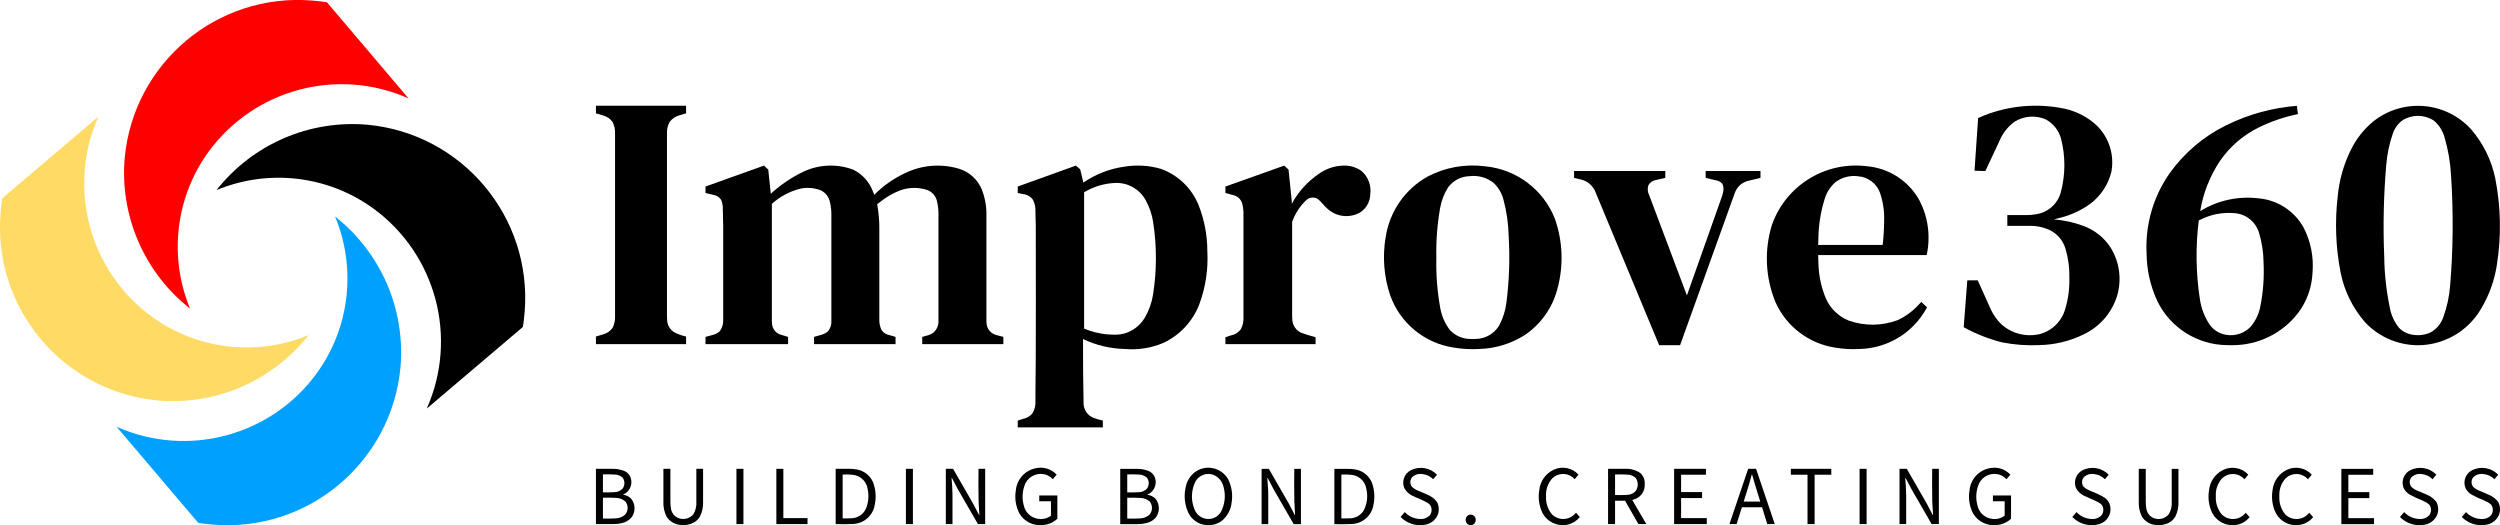 <?xml version="1.0" encoding="UTF-8" standalone="no"?>
<svg xmlns="http://www.w3.org/2000/svg" xmlns:xlink="http://www.w3.org/1999/xlink" width="180.267mm" height="37.870mm" viewBox="88.386 -197.589 180.267 37.87">
    <path transform="matrix(1,0,0,-1,0,0)" style="stroke:none;fill:#000000;fill-rule:evenodd" d="M137.857,173.323C137.598,173.379,137.348,173.464,137.109,173.578C136.73,173.75,136.487,174.131,136.49,174.548L136.479,174.805L136.479,187.935C136.462,188.228,136.525,188.52,136.661,188.78C136.826,189.011,137.064,189.181,137.337,189.261L137.857,189.417L137.857,189.963L131.357,189.963L131.357,189.417L131.877,189.261C132.156,189.188,132.401,189.018,132.566,188.78C132.692,188.517,132.75,188.226,132.735,187.935L132.735,174.805C132.75,174.514,132.692,174.223,132.566,173.96C132.401,173.722,132.157,173.552,131.877,173.479L131.357,173.323L131.357,172.777L137.857,172.777L137.857,173.323z"/>
    <path transform="matrix(1,0,0,-1,0,0)" style="stroke:none;fill:#000000;fill-rule:evenodd" d="M145.213,173.297C145.007,173.353,144.803,173.415,144.601,173.483C144.284,173.616,144.071,173.92,144.054,174.263L144.043,174.467L144.043,182.891C144.606,183.396,145.279,183.763,146.008,183.964C146.528,184.095,147.075,184.059,147.574,183.863C147.92,183.696,148.166,183.373,148.235,182.995C148.306,182.697,148.339,182.391,148.333,182.085L148.333,174.493C148.36,174.213,148.277,173.934,148.102,173.714C147.967,173.591,147.806,173.502,147.631,173.453L147.085,173.297L147.085,172.777L152.961,172.777L152.961,173.297L152.519,173.427C152.293,173.463,152.091,173.59,151.96,173.778C151.852,173.992,151.794,174.228,151.791,174.467L151.791,181.071C151.798,181.673,151.745,182.274,151.635,182.865L152.004,183.145C152.408,183.452,152.855,183.697,153.33,183.874C153.961,184.094,154.647,184.095,155.278,183.878C155.63,183.735,155.884,183.423,155.954,183.05C156.028,182.743,156.062,182.427,156.055,182.111L156.055,174.493C156.083,174.142,155.935,173.801,155.66,173.581C155.566,173.515,155.463,173.462,155.353,173.427L154.885,173.297L154.885,172.777L160.735,172.777L160.735,173.297L160.241,173.427C159.844,173.52,159.553,173.862,159.524,174.269L159.513,174.467L159.513,181.981C159.537,182.657,159.419,183.33,159.168,183.957C158.864,184.666,158.262,185.203,157.524,185.426C156.224,185.81,154.826,185.689,153.611,185.088C152.798,184.704,152.059,184.181,151.427,183.541L151.324,183.799C151.069,184.479,150.562,185.036,149.909,185.355C148.725,185.799,147.412,185.739,146.274,185.189C145.433,184.779,144.656,184.25,143.965,183.619L143.783,185.361L143.471,185.647L139.259,184.139L139.259,183.671L139.805,183.541C140.037,183.512,140.246,183.384,140.377,183.19C140.474,182.974,140.519,182.738,140.507,182.501C140.533,181.686,140.542,180.87,140.533,180.054L140.533,174.493C140.541,174.214,140.457,173.94,140.294,173.714C140.164,173.59,140.005,173.5,139.831,173.453L139.259,173.297L139.259,172.777L145.213,172.777L145.213,173.297z"/>
    <path transform="matrix(1,0,0,-1,0,0)" style="stroke:none;fill:#000000;fill-rule:evenodd" d="M167.909,167.265C167.668,167.313,167.431,167.383,167.202,167.473C166.81,167.644,166.547,168.02,166.52,168.447C166.489,170.012,166.476,171.576,166.48,173.141C167.421,172.693,168.447,172.449,169.49,172.425C170.43,172.343,171.376,172.49,172.248,172.852C173.462,173.412,174.406,174.429,174.876,175.68C175.32,176.891,175.514,178.181,175.444,179.469C175.444,180.605,175.231,181.731,174.816,182.788C174.326,184.012,173.336,184.966,172.096,185.413C171.24,185.663,170.339,185.716,169.46,185.571C168.399,185.423,167.388,185.03,166.505,184.425L166.272,185.387L165.96,185.647L161.773,184.139L161.773,183.671L162.164,183.593C162.444,183.563,162.698,183.417,162.865,183.19C163.001,182.93,163.064,182.638,163.047,182.345C163.075,181.574,163.083,180.802,163.073,180.03C163.081,177.212,163.08,174.41,163.07,171.591L163.051,169.68L163.047,168.643C163.065,168.347,162.993,168.052,162.839,167.798C162.715,167.636,162.545,167.513,162.352,167.445L161.773,167.265L161.773,166.771L167.909,166.771L167.909,167.265zM168.19,173.481C167.628,173.535,167.077,173.674,166.558,173.895L166.558,183.723C167.249,184.141,168.037,184.374,168.845,184.399C169.724,184.419,170.543,183.954,170.978,183.19C171.267,182.676,171.459,182.113,171.543,181.529C171.802,179.82,171.799,178.083,171.533,176.375C171.443,175.78,171.242,175.208,170.939,174.688C170.604,174.118,170.058,173.702,169.42,173.53C169.206,173.478,168.987,173.452,168.768,173.453L168.19,173.481z"/>
    <path transform="matrix(1,0,0,-1,0,0)" style="stroke:none;fill:#000000;fill-rule:evenodd" d="M183.248,173.271C182.908,173.364,182.571,173.467,182.239,173.582C181.848,173.745,181.587,174.12,181.571,174.543L181.558,174.779L181.558,181.591C181.772,182.196,182.129,182.74,182.599,183.178C182.87,183.418,183.283,183.398,183.53,183.134C183.663,183.004,183.789,182.867,183.909,182.724L184.111,182.534C184.749,181.948,185.691,181.839,186.446,182.263C186.903,182.549,187.184,183.048,187.192,183.587C187.276,184.209,187.044,184.832,186.575,185.249C186.183,185.533,185.706,185.673,185.224,185.647C184.594,185.626,183.985,185.417,183.475,185.048C182.664,184.495,181.997,183.755,181.532,182.891L181.532,183.073L181.298,185.361L180.986,185.647L176.748,184.139L176.748,183.671L177.376,183.503C177.698,183.405,177.935,183.13,177.983,182.797C178.02,182.631,178.042,182.463,178.048,182.293L178.048,174.675C178.062,174.385,177.994,174.097,177.853,173.843C177.681,173.608,177.425,173.449,177.138,173.401L176.748,173.271L176.748,172.777L183.248,172.777L183.248,173.271z"/>
    <path transform="matrix(1,0,0,-1,0,0)" style="stroke:none;fill:#000000;fill-rule:evenodd" d="M195.062,172.426C196.213,172.46,197.335,172.802,198.31,173.415C199.466,174.188,200.304,175.352,200.668,176.694C201.142,178.379,201.084,180.169,200.503,181.82C199.671,183.927,197.724,185.387,195.469,185.598C194.042,185.784,192.592,185.525,191.319,184.854C189.699,183.945,188.587,182.34,188.305,180.503C188.06,179.092,188.173,177.641,188.632,176.284C189.349,174.285,191.107,172.841,193.207,172.527C193.819,172.424,194.442,172.39,195.062,172.426zM194.354,173.149C193.815,173.165,193.305,173.395,192.936,173.787C192.569,174.268,192.327,174.832,192.229,175.429C192.02,176.604,191.929,177.798,191.956,178.991C191.929,180.198,192.02,181.404,192.229,182.592C192.321,183.123,192.517,183.63,192.807,184.084C193.172,184.575,193.742,184.87,194.354,184.885C194.98,184.963,195.612,184.782,196.103,184.386C196.44,184.058,196.681,183.643,196.798,183.187C197.025,182.336,197.15,181.462,197.171,180.582C197.267,178.975,197.213,177.361,197.009,175.764C196.937,175.195,196.763,174.643,196.496,174.136C196.144,173.537,195.506,173.163,194.811,173.149C194.659,173.138,194.506,173.138,194.354,173.149z"/>
    <path transform="matrix(1,0,0,-1,0,0)" style="stroke:none;fill:#000000;fill-rule:evenodd" d="M222.488,172.426C224.109,172.466,225.635,173.202,226.675,174.446C226.928,174.752,227.15,175.081,227.339,175.429L226.923,175.819L226.577,175.451C226.187,175.061,225.732,174.742,225.232,174.51C224.091,174.079,222.836,174.066,221.687,174.474C220.966,174.767,220.384,175.324,220.06,176.031C219.721,176.83,219.534,177.685,219.508,178.553L219.487,179.199L227.313,179.199C227.602,180.523,227.423,181.906,226.806,183.112C226.033,184.535,224.594,185.473,222.98,185.605C219.995,185.971,217.157,184.212,216.155,181.376C215.592,179.551,215.679,177.587,216.402,175.819C217.181,174.056,218.807,172.813,220.712,172.523C221.299,172.424,221.895,172.391,222.488,172.426zM219.487,179.927L219.504,180.401C219.517,181.356,219.666,182.304,219.949,183.216C220.088,183.701,220.366,184.134,220.748,184.464C221.22,184.813,221.811,184.96,222.392,184.875C223.084,184.821,223.685,184.372,223.933,183.723C224.162,183.071,224.268,182.382,224.246,181.692C224.242,181.102,224.207,180.513,224.141,179.927L219.487,179.927z"/>
    <path transform="matrix(1,0,0,-1,0,0)" style="stroke:none;fill:#000000;fill-rule:evenodd" d="M213.457,183.619L213.529,183.799C213.705,184.186,214.055,184.467,214.471,184.555L215.329,184.763L215.329,185.257L211.376,185.257L211.376,184.763L212.13,184.581C212.308,184.559,212.47,184.469,212.582,184.33C212.673,184.132,212.689,183.908,212.625,183.7L212.573,183.489L210.024,176.287L207.294,183.541C207.185,183.757,207.169,184.008,207.249,184.237C207.362,184.437,207.561,184.573,207.789,184.607L208.464,184.763L208.464,185.257L201.887,185.257L201.887,184.763L202.433,184.633C202.903,184.506,203.282,184.156,203.447,183.697L208.022,172.699L209.531,172.699L213.457,183.619z"/>
    <path transform="matrix(1,0,0,-1,0,0)" style="stroke:none;fill:#000000;fill-rule:evenodd" d="M235.427,172.705C236.543,172.724,237.641,172.99,238.643,173.483C239.776,174.023,240.638,175.005,241.025,176.199C241.396,177.386,241.233,178.674,240.578,179.731C240.113,180.453,239.424,181.004,238.617,181.298C237.931,181.554,237.212,181.712,236.482,181.769L237.004,181.903C237.751,182.096,238.456,182.426,239.083,182.876C239.855,183.444,240.403,184.266,240.63,185.197C240.886,186.55,240.37,187.934,239.29,188.789C238.634,189.306,237.86,189.651,237.037,189.795C235.162,190.144,233.227,189.959,231.451,189.262L231.022,189.076L230.762,185.279L231.542,185.253L232.53,187.359C232.757,187.932,233.138,188.432,233.631,188.801C234.313,189.234,235.163,189.3,235.903,188.978C236.434,188.69,236.827,188.2,236.992,187.619C237.332,186.326,237.325,184.967,236.972,183.677C236.726,182.847,236.011,182.24,235.151,182.133C234.938,182.097,234.722,182.08,234.506,182.081L233.128,182.081L233.128,181.301L234.662,181.301C235.212,181.323,235.76,181.208,236.254,180.966C236.775,180.686,237.161,180.207,237.326,179.639C237.524,178.972,237.617,178.279,237.6,177.583C237.625,176.806,237.522,176.03,237.296,175.286C237.034,174.388,236.311,173.7,235.401,173.483C234.452,173.28,233.462,173.537,232.73,174.175C232.38,174.507,232.1,174.906,231.906,175.348L230.996,177.375L230.242,177.375L229.982,173.996C230.857,173.512,231.79,173.144,232.759,172.9C233.637,172.728,234.533,172.662,235.427,172.705z"/>
    <path transform="matrix(1,0,0,-1,0,0)" style="stroke:none;fill:#000000;fill-rule:evenodd" d="M249.661,172.706C251.525,172.793,253.241,173.752,254.291,175.295C254.805,176.086,255.096,177,255.135,177.943C255.23,179.062,255.006,180.186,254.49,181.184C253.822,182.384,252.6,183.174,251.231,183.289C249.768,183.463,248.291,183.138,247.036,182.368C247.25,183.669,247.741,184.909,248.475,186.004C249.192,187.04,250.165,187.872,251.3,188.419C252.184,188.849,253.119,189.165,254.083,189.361L254.004,189.959C252.233,189.818,250.503,189.342,248.908,188.557C247.297,187.763,245.905,186.585,244.854,185.128C243.658,183.438,243.065,181.395,243.169,179.328C243.178,178.122,243.448,176.933,243.961,175.842C244.905,173.941,246.835,172.728,248.958,172.703C249.192,172.692,249.427,172.693,249.661,172.706zM248.919,173.445C248.433,173.517,247.998,173.784,247.714,174.184C247.345,174.741,247.104,175.373,247.01,176.035C246.723,177.908,246.697,179.811,246.932,181.691C247.705,182.106,248.581,182.291,249.456,182.223C250.31,182.184,251.045,181.605,251.283,180.785C251.49,180.095,251.597,179.38,251.603,178.66C251.656,177.612,251.581,176.561,251.379,175.532C251.281,174.981,251.04,174.465,250.678,174.038C250.228,173.557,249.567,173.335,248.919,173.445z"/>
    <path transform="matrix(1,0,0,-1,0,0)" style="stroke:none;fill:#000000;fill-rule:evenodd" d="M263.12,172.709C264.905,172.849,266.5,173.88,267.36,175.451C267.909,176.399,268.272,177.442,268.433,178.526C268.753,180.576,268.714,182.665,268.316,184.702C268.049,186.022,267.446,187.251,266.565,188.27C264.732,190.279,261.656,190.527,259.523,188.839C258.831,188.271,258.271,187.559,257.885,186.752C257.377,185.718,257.061,184.6,256.954,183.454C256.736,181.61,256.806,179.745,257.162,177.923C257.428,176.606,258.031,175.379,258.912,174.364C259.992,173.205,261.539,172.596,263.12,172.709zM262.424,173.444C262.028,173.483,261.658,173.66,261.379,173.944C261.035,174.366,260.804,174.868,260.707,175.404C260.455,176.621,260.32,177.859,260.305,179.101C260.213,181.296,260.261,183.495,260.45,185.684C260.51,186.449,260.667,187.204,260.916,187.93C261.041,188.318,261.283,188.659,261.608,188.907C262.304,189.349,263.192,189.344,263.883,188.893C264.253,188.581,264.52,188.164,264.65,187.698C264.92,186.785,265.079,185.843,265.126,184.892C265.3,182.25,265.276,179.599,265.054,176.961C264.994,176.203,264.832,175.456,264.572,174.741C264.415,174.26,264.08,173.857,263.636,173.614C263.257,173.442,262.836,173.383,262.424,173.444z"/>
    <path transform="matrix(1,0,0,-1,0,0)" style="stroke:none;fill:#000000;fill-rule:evenodd" d="M163.598,159.734C163.984,159.759,164.35,159.919,164.629,160.187L164.629,161.864L163.323,161.864L163.323,161.445L164.168,161.445L164.168,160.406C163.878,160.186,163.504,160.109,163.151,160.197C162.682,160.295,162.314,160.66,162.212,161.128C162.06,161.663,162.101,162.234,162.328,162.742C162.609,163.294,163.254,163.553,163.838,163.35C164.011,163.276,164.169,163.17,164.301,163.036L164.581,163.364C164.191,163.781,163.607,163.956,163.052,163.822C162.287,163.662,161.714,163.024,161.637,162.245C161.537,161.675,161.625,161.088,161.888,160.572C162.237,159.974,162.911,159.644,163.598,159.734z"/>
    <path transform="matrix(1,0,0,-1,0,0)" style="stroke:none;fill:#000000;fill-rule:evenodd" d="M132.945,159.817L133.233,159.871C133.489,159.927,133.721,160.059,133.901,160.25C134.219,160.649,134.223,161.212,133.911,161.615C133.753,161.776,133.548,161.883,133.325,161.919L133.325,161.943L133.457,161.998C133.882,162.265,134.035,162.81,133.813,163.26C133.708,163.451,133.532,163.593,133.324,163.657C133.072,163.746,132.807,163.788,132.541,163.784L131.357,163.784L131.357,159.799L132.626,159.799L132.945,159.817zM131.861,162.089L131.861,163.383C132.137,163.391,132.414,163.388,132.691,163.373C132.906,163.372,133.114,163.294,133.276,163.151C133.454,162.919,133.457,162.597,133.283,162.361C133.13,162.195,132.913,162.1,132.687,162.1C132.412,162.083,132.136,162.079,131.861,162.089zM131.861,160.2L131.861,161.7C132.174,161.71,132.487,161.707,132.799,161.689C133.05,161.684,133.292,161.592,133.482,161.428C133.698,161.156,133.697,160.771,133.48,160.5C133.295,160.323,133.052,160.22,132.797,160.211C132.485,160.192,132.173,160.188,131.861,160.2z"/>
    <path transform="matrix(1,0,0,-1,0,0)" style="stroke:none;fill:#000000;fill-rule:evenodd" d="M137.949,159.75L138.217,159.821C138.482,159.912,138.708,160.092,138.854,160.331C139.025,160.677,139.104,161.06,139.083,161.445L139.083,163.784L138.597,163.784L138.597,161.433C138.624,161.112,138.551,160.791,138.388,160.514C138.123,160.191,137.679,160.078,137.292,160.237C136.997,160.361,136.794,160.636,136.763,160.954C136.737,161.112,136.724,161.272,136.726,161.433L136.726,163.784L136.222,163.784L136.222,161.445C136.201,161.06,136.28,160.676,136.452,160.331C136.657,160.015,136.988,159.803,137.361,159.75C137.556,159.718,137.755,159.718,137.949,159.75z"/>
    <path transform="matrix(1,0,0,-1,0,0)" style="stroke:none;fill:#000000;fill-rule:evenodd" d="M141.992,163.784L141.488,163.784L141.488,159.799L141.992,159.799L141.992,163.784z"/>
    <path transform="matrix(1,0,0,-1,0,0)" style="stroke:none;fill:#000000;fill-rule:evenodd" d="M146.614,160.23L144.871,160.23L144.871,163.784L144.367,163.784L144.367,159.799L146.614,159.799L146.614,160.23z"/>
    <path transform="matrix(1,0,0,-1,0,0)" style="stroke:none;fill:#000000;fill-rule:evenodd" d="M149.881,159.807C150.658,159.826,151.316,160.389,151.455,161.154C151.581,161.71,151.539,162.291,151.335,162.824C151.11,163.336,150.629,163.69,150.073,163.751C149.929,163.773,149.784,163.784,149.639,163.784L148.643,163.784L148.643,159.799C149.056,159.786,149.469,159.789,149.881,159.807zM149.147,160.211L149.147,163.37C149.408,163.389,149.671,163.38,149.93,163.345C150.459,163.271,150.876,162.854,150.95,162.325C151.059,161.834,151.008,161.321,150.803,160.861C150.603,160.474,150.207,160.227,149.772,160.218C149.564,160.208,149.355,160.205,149.147,160.211z"/>
    <path transform="matrix(1,0,0,-1,0,0)" style="stroke:none;fill:#000000;fill-rule:evenodd" d="M154.213,163.784L153.708,163.784L153.708,159.799L154.213,159.799L154.213,163.784z"/>
    <path transform="matrix(1,0,0,-1,0,0)" style="stroke:none;fill:#000000;fill-rule:evenodd" d="M157.067,161.882C157.062,162.298,157.039,162.714,157,163.128L157.025,163.128L157.456,162.307L158.902,159.799L159.424,159.799L159.424,163.784L158.944,163.784C158.932,162.991,158.934,162.198,158.95,161.406C158.964,161.089,158.982,160.771,159.005,160.455L158.981,160.455L158.549,161.281L157.11,163.784L156.587,163.784L156.587,159.799L157.067,159.799L157.067,161.882z"/>
    <path transform="matrix(1,0,0,-1,0,0)" style="stroke:none;fill:#000000;fill-rule:evenodd" d="M175.701,159.732C175.989,159.756,176.263,159.863,176.492,160.039C176.891,160.365,177.144,160.838,177.194,161.352C177.288,161.915,177.205,162.494,176.956,163.008C176.543,163.763,175.617,164.072,174.834,163.717C174.335,163.475,173.982,163.01,173.883,162.465C173.737,161.835,173.807,161.175,174.083,160.591C174.386,159.991,175.035,159.647,175.701,159.732zM175.387,160.174C174.996,160.227,174.664,160.487,174.52,160.855C174.249,161.503,174.273,162.237,174.585,162.866C174.841,163.326,175.394,163.531,175.888,163.349C176.259,163.192,176.53,162.864,176.615,162.47C176.775,161.889,176.716,161.27,176.449,160.729C176.247,160.339,175.822,160.117,175.387,160.174z"/>
    <path transform="matrix(1,0,0,-1,0,0)" style="stroke:none;fill:#000000;fill-rule:evenodd" d="M191.074,159.743C191.492,159.786,191.857,160.042,192.039,160.421C192.177,160.738,192.161,161.102,191.996,161.406C191.816,161.635,191.58,161.813,191.309,161.922L190.745,162.165C190.544,162.232,190.359,162.339,190.202,162.481C190.043,162.681,190.04,162.964,190.197,163.166C190.397,163.366,190.682,163.455,190.959,163.404C191.251,163.373,191.522,163.242,191.729,163.034L192.002,163.362C191.51,163.867,190.749,163.997,190.117,163.685C189.655,163.444,189.448,162.894,189.637,162.41C189.771,162.158,189.981,161.957,190.239,161.835C190.474,161.725,190.711,161.621,190.951,161.521L191.212,161.391C191.324,161.34,191.424,161.268,191.507,161.178C191.657,160.953,191.65,160.66,191.49,160.442C191.308,160.247,191.047,160.145,190.781,160.166C190.362,160.177,189.965,160.356,189.681,160.665L189.378,160.312C189.818,159.859,190.45,159.647,191.074,159.743z"/>
    <path transform="matrix(1,0,0,-1,0,0)" style="stroke:none;fill:#000000;fill-rule:evenodd" d="M170.752,159.814L171.04,159.868C171.296,159.924,171.529,160.057,171.708,160.247C172.026,160.646,172.03,161.209,171.718,161.612C171.56,161.773,171.354,161.88,171.132,161.916L171.132,161.94L171.263,161.995C171.689,162.263,171.842,162.807,171.62,163.257C171.515,163.448,171.34,163.591,171.131,163.655C170.88,163.743,170.615,163.786,170.348,163.781L169.163,163.781L169.163,159.796L170.433,159.796L170.752,159.814zM169.668,162.086L169.668,163.38C169.945,163.389,170.222,163.386,170.498,163.371C170.714,163.37,170.921,163.291,171.083,163.149C171.261,162.916,171.264,162.594,171.09,162.358C170.937,162.192,170.721,162.097,170.494,162.097C170.219,162.08,169.943,162.077,169.668,162.086zM169.668,160.197L169.668,161.697C169.981,161.708,170.294,161.704,170.606,161.686C170.857,161.681,171.099,161.589,171.289,161.425C171.505,161.153,171.504,160.768,171.287,160.497C171.103,160.32,170.859,160.218,170.604,160.209C170.292,160.19,169.98,160.186,169.668,160.197z"/>
    <path transform="matrix(1,0,0,-1,0,0)" style="stroke:none;fill:#000000;fill-rule:evenodd" d="M179.836,161.88L179.83,162.195C179.815,162.505,179.795,162.815,179.769,163.125L179.793,163.125L180.224,162.305L181.67,159.796L182.192,159.796L182.192,163.781L181.713,163.781C181.702,162.988,181.703,162.196,181.718,161.403C181.732,161.086,181.751,160.769,181.773,160.452L181.749,160.452L181.318,161.278L179.878,163.781L179.356,163.781L179.356,159.796L179.836,159.796L179.836,161.88z"/>
    <path transform="matrix(1,0,0,-1,0,0)" style="stroke:none;fill:#000000;fill-rule:evenodd" d="M185.842,159.804C186.619,159.823,187.277,160.386,187.415,161.151C187.542,161.708,187.5,162.289,187.295,162.821C187.07,163.333,186.59,163.687,186.034,163.749C185.89,163.771,185.745,163.781,185.6,163.781L184.603,163.781L184.603,159.796C185.016,159.783,185.43,159.786,185.842,159.804zM185.108,160.209L185.108,163.368C185.369,163.386,185.631,163.378,185.891,163.343C186.42,163.268,186.837,162.852,186.912,162.322C187.037,161.785,186.959,161.221,186.693,160.738C186.476,160.419,186.118,160.224,185.733,160.215C185.525,160.205,185.316,160.203,185.108,160.209z"/>
    <path transform="matrix(1,0,0,-1,0,0)" style="stroke:none;fill:#000000;fill-rule:evenodd" d="M201.272,159.735L201.449,159.764C201.785,159.847,202.084,160.036,202.304,160.303L202.025,160.619L201.928,160.518C201.715,160.295,201.42,160.169,201.111,160.167C200.803,160.165,200.506,160.287,200.289,160.506C199.989,160.869,199.839,161.333,199.868,161.803C199.836,162.269,199.992,162.73,200.3,163.081C200.692,163.48,201.318,163.526,201.765,163.19L201.934,163.036L202.207,163.364C201.753,163.862,201.027,164.005,200.418,163.718C199.836,163.444,199.441,162.885,199.377,162.245C199.28,161.676,199.366,161.09,199.624,160.572C199.951,159.983,200.603,159.652,201.272,159.735z"/>
    <path transform="matrix(1,0,0,-1,0,0)" style="stroke:none;fill:#000000;fill-rule:evenodd" d="M232.364,159.734C232.751,159.759,233.117,159.919,233.396,160.187L233.396,161.864L232.09,161.864L232.09,161.445L232.935,161.445L232.935,160.406C232.645,160.186,232.271,160.109,231.917,160.197C231.449,160.295,231.081,160.66,230.979,161.128C230.827,161.663,230.868,162.234,231.095,162.742C231.376,163.294,232.021,163.553,232.605,163.35C232.778,163.276,232.935,163.17,233.068,163.036L233.347,163.364C232.958,163.781,232.373,163.956,231.819,163.822C231.054,163.662,230.48,163.024,230.403,162.245C230.304,161.675,230.392,161.088,230.655,160.572C231.004,159.974,231.678,159.644,232.364,159.734z"/>
    <path transform="matrix(1,0,0,-1,0,0)" style="stroke:none;fill:#000000;fill-rule:evenodd" d="M204.843,161.481L205.566,161.481L206.526,159.799L207.096,159.799L206.082,161.536L206.276,161.599C206.721,161.758,207.009,162.193,206.981,162.666C207.007,162.964,206.897,163.259,206.681,163.467C206.361,163.692,205.975,163.804,205.584,163.784L204.339,163.784L204.339,159.799L204.843,159.799L204.843,161.481zM204.843,161.895L204.843,163.377C205.139,163.387,205.435,163.384,205.731,163.367C205.956,163.363,206.172,163.275,206.337,163.121C206.525,162.842,206.527,162.477,206.341,162.196C206.189,162.019,205.97,161.915,205.737,161.906C205.44,161.887,205.141,161.883,204.843,161.895z"/>
    <path transform="matrix(1,0,0,-1,0,0)" style="stroke:none;fill:#000000;fill-rule:evenodd" d="M211.457,160.23L209.605,160.23L209.605,161.675L211.117,161.675L211.117,162.107L209.605,162.107L209.605,163.358L211.397,163.358L211.397,163.784L209.101,163.784L209.101,159.799L211.457,159.799L211.457,160.23z"/>
    <path transform="matrix(1,0,0,-1,0,0)" style="stroke:none;fill:#000000;fill-rule:evenodd" d="M213.99,161.014L215.442,161.014L215.818,159.799L216.359,159.799L215.01,163.784L214.44,163.784L213.091,159.799L213.607,159.799L213.99,161.014zM214.118,161.42C214.213,161.735,214.311,162.049,214.412,162.361L214.513,162.693C214.579,162.918,214.641,163.144,214.701,163.37L214.725,163.37L214.822,163.028C214.979,162.49,215.143,161.954,215.314,161.42L214.118,161.42z"/>
    <path transform="matrix(1,0,0,-1,0,0)" style="stroke:none;fill:#000000;fill-rule:evenodd" d="M219.232,163.358L220.435,163.358L220.435,163.784L217.519,163.784L217.519,163.358L218.721,163.358L218.721,159.799L219.232,159.799L219.232,163.358z"/>
    <path transform="matrix(1,0,0,-1,0,0)" style="stroke:none;fill:#000000;fill-rule:evenodd" d="M222.98,163.784L222.475,163.784L222.475,159.799L222.98,159.799L222.98,163.784z"/>
    <path transform="matrix(1,0,0,-1,0,0)" style="stroke:none;fill:#000000;fill-rule:evenodd" d="M225.834,161.882C225.828,162.298,225.806,162.714,225.767,163.128L225.791,163.128L226.223,162.307L227.669,159.799L228.191,159.799L228.191,163.784L227.711,163.784C227.699,162.991,227.701,162.198,227.716,161.406C227.73,161.089,227.749,160.771,227.772,160.455L227.747,160.455L227.316,161.281L225.877,163.784L225.354,163.784L225.354,159.799L225.834,159.799L225.834,161.882z"/>
    <path transform="matrix(1,0,0,-1,0,0)" style="stroke:none;fill:#000000;fill-rule:evenodd" d="M239.509,159.743L239.775,159.805C240.316,159.967,240.651,160.51,240.551,161.067C240.501,161.357,240.322,161.608,240.064,161.749C239.783,161.914,239.487,162.053,239.18,162.164L238.949,162.272C238.834,162.323,238.729,162.394,238.637,162.48C238.478,162.68,238.476,162.963,238.632,163.166C238.832,163.365,239.117,163.454,239.395,163.403C239.686,163.372,239.958,163.241,240.164,163.033L240.437,163.361C239.946,163.866,239.184,163.996,238.552,163.684C238.091,163.443,237.884,162.894,238.073,162.409C238.206,162.157,238.417,161.956,238.674,161.835C238.91,161.725,239.147,161.62,239.387,161.52L239.648,161.391C239.76,161.34,239.86,161.267,239.943,161.177C240.092,160.952,240.086,160.659,239.926,160.441C239.744,160.246,239.483,160.145,239.217,160.166C238.798,160.176,238.401,160.356,238.117,160.664L237.813,160.311C238.253,159.859,238.885,159.647,239.509,159.743z"/>
    <path transform="matrix(1,0,0,-1,0,0)" style="stroke:none;fill:#000000;fill-rule:evenodd" d="M249.567,159.732C249.912,159.768,250.234,159.923,250.477,160.17L250.599,160.299L250.32,160.615L250.224,160.515C250.01,160.292,249.715,160.166,249.407,160.164C249.098,160.161,248.801,160.283,248.585,160.503C248.285,160.866,248.134,161.329,248.163,161.8C248.131,162.266,248.287,162.726,248.596,163.077C248.988,163.476,249.614,163.523,250.06,163.186L250.229,163.033L250.502,163.361C250.048,163.858,249.322,164.002,248.713,163.715C248.132,163.441,247.737,162.882,247.673,162.242C247.575,161.672,247.661,161.086,247.919,160.569C248.246,159.98,248.899,159.648,249.567,159.732z"/>
    <path transform="matrix(1,0,0,-1,0,0)" style="stroke:none;fill:#000000;fill-rule:evenodd" d="M254.147,159.732C254.552,159.78,254.922,159.983,255.179,160.299L254.899,160.615L254.803,160.515C254.59,160.292,254.295,160.166,253.986,160.164C253.678,160.161,253.381,160.283,253.164,160.503C252.864,160.866,252.714,161.329,252.743,161.8C252.711,162.266,252.867,162.726,253.176,163.077C253.567,163.476,254.194,163.523,254.64,163.186L254.808,163.033L255.082,163.361C254.628,163.858,253.902,164.002,253.293,163.715C252.712,163.441,252.316,162.882,252.252,162.242C252.155,161.672,252.241,161.086,252.499,160.569C252.826,159.98,253.478,159.648,254.147,159.732z"/>
    <path transform="matrix(1,0,0,-1,0,0)" style="stroke:none;fill:#000000;fill-rule:evenodd" d="M263.137,159.743C263.555,159.785,263.921,160.041,264.103,160.42C264.241,160.738,264.225,161.101,264.059,161.405C263.879,161.635,263.643,161.812,263.372,161.921L262.808,162.164C262.607,162.231,262.422,162.338,262.265,162.48C262.106,162.68,262.104,162.963,262.26,163.166C262.46,163.365,262.745,163.454,263.023,163.403C263.314,163.372,263.586,163.241,263.792,163.033L264.065,163.361C263.573,163.866,262.812,163.996,262.18,163.684C261.719,163.443,261.512,162.894,261.7,162.409C261.799,162.199,261.961,162.027,262.164,161.915C262.437,161.763,262.722,161.631,263.014,161.52L263.275,161.391C263.387,161.34,263.487,161.267,263.57,161.177C263.72,160.952,263.713,160.659,263.553,160.441C263.371,160.246,263.11,160.145,262.844,160.166C262.425,160.176,262.028,160.356,261.744,160.664L261.441,160.311C261.881,159.859,262.513,159.647,263.137,159.743z"/>
    <path transform="matrix(1,0,0,-1,0,0)" style="stroke:none;fill:#000000;fill-rule:evenodd" d="M267.595,159.743C268.013,159.785,268.379,160.042,268.561,160.42C268.698,160.738,268.683,161.101,268.518,161.405C268.338,161.634,268.101,161.812,267.831,161.921L267.266,162.164C267.065,162.231,266.881,162.339,266.723,162.48C266.564,162.68,266.562,162.963,266.718,163.166C266.918,163.365,267.203,163.454,267.481,163.403C267.772,163.372,268.044,163.241,268.25,163.033L268.523,163.361C268.031,163.866,267.27,163.996,266.638,163.684C266.177,163.444,265.97,162.894,266.159,162.409C266.257,162.199,266.419,162.026,266.622,161.915C266.895,161.763,267.18,161.631,267.472,161.52L267.734,161.391C267.845,161.34,267.945,161.267,268.029,161.177C268.178,160.952,268.171,160.659,268.011,160.441C267.829,160.246,267.568,160.145,267.302,160.166C266.883,160.176,266.487,160.356,266.203,160.664L265.899,160.311C266.339,159.859,266.971,159.647,267.595,159.743z"/>
    <path transform="matrix(1,0,0,-1,0,0)" style="stroke:none;fill:#000000;fill-rule:evenodd" d="M244.333,159.746L244.601,159.817C244.866,159.908,245.092,160.089,245.238,160.328C245.409,160.673,245.488,161.057,245.467,161.441L245.467,163.78L244.981,163.78L244.981,161.429C245.008,161.109,244.935,160.787,244.771,160.511C244.507,160.187,244.063,160.075,243.676,160.233C243.382,160.357,243.179,160.633,243.148,160.951C243.121,161.109,243.109,161.269,243.11,161.429L243.11,163.78L242.606,163.78L242.606,161.441C242.585,161.057,242.664,160.673,242.836,160.328C243.041,160.012,243.372,159.8,243.745,159.746C243.94,159.714,244.139,159.714,244.333,159.746z"/>
    <path transform="matrix(1,0,0,-1,0,0)" style="stroke:none;fill:#000000;fill-rule:evenodd" d="M259.57,160.226L257.718,160.226L257.718,161.672L259.23,161.672L259.23,162.103L257.718,162.103L257.718,163.355L259.51,163.355L259.51,163.78L257.213,163.78L257.213,159.795L259.57,159.795L259.57,160.226z"/>
    <path transform="matrix(1,0,0,-1,0,0)" style="stroke:none;fill:#000000;fill-rule:evenodd" d="M194.506,159.726C194.679,159.763,194.8,159.919,194.794,160.096C194.799,160.195,194.764,160.293,194.697,160.366C194.629,160.439,194.535,160.482,194.435,160.485C194.257,160.484,194.105,160.354,194.077,160.177C194.055,160.079,194.072,159.977,194.125,159.892C194.179,159.807,194.264,159.747,194.362,159.726C194.41,159.717,194.458,159.717,194.506,159.726z"/>
    <path transform="matrix(1,0,0,-1,0,0)" style="stroke:none;fill:#000000;fill-rule:evenodd" d="M126.152,174.448L126.217,175.09C126.769,181.93,121.726,187.945,114.895,188.594C110.7,188.965,106.601,187.192,103.999,183.881C107.739,185.435,112.018,184.935,115.299,182.561C119.827,179.261,121.435,173.247,119.159,168.128L126.091,174.015L126.152,174.448z"/>
    <path transform="matrix(1,0,0,-1,0,0)" style="stroke:none;fill:#ff0000;fill-rule:evenodd" d="M111.527,197.486L110.885,197.55C104.045,198.103,98.03,193.06,97.381,186.228C97.01,182.033,98.783,177.935,102.094,175.333C100.54,179.073,101.04,183.352,103.414,186.633C106.714,191.161,112.728,192.769,117.847,190.492L111.96,197.425L111.527,197.486z"/>
    <path transform="matrix(1,0,0,-1,0,0)" style="stroke:none;fill:#00a0ff;fill-rule:evenodd" d="M103.114,159.823L103.757,159.758C110.597,159.206,116.612,164.249,117.261,171.08C117.632,175.275,115.858,179.374,112.547,181.976C114.101,178.236,113.602,173.957,111.228,170.676C107.928,166.148,101.914,164.54,96.794,166.816L102.682,159.884L103.114,159.823z"/>
    <path transform="matrix(1,0,0,-1,0,0)" style="stroke:none;fill:#ffdb66;fill-rule:evenodd" d="M88.489,182.861L88.425,182.218C87.872,175.378,92.915,169.363,99.747,168.714C103.942,168.343,108.04,170.117,110.642,173.428C106.902,171.874,102.623,172.373,99.342,174.747C94.814,178.048,93.206,184.061,95.483,189.181L88.55,183.293L88.489,182.861z"/>
</svg>
